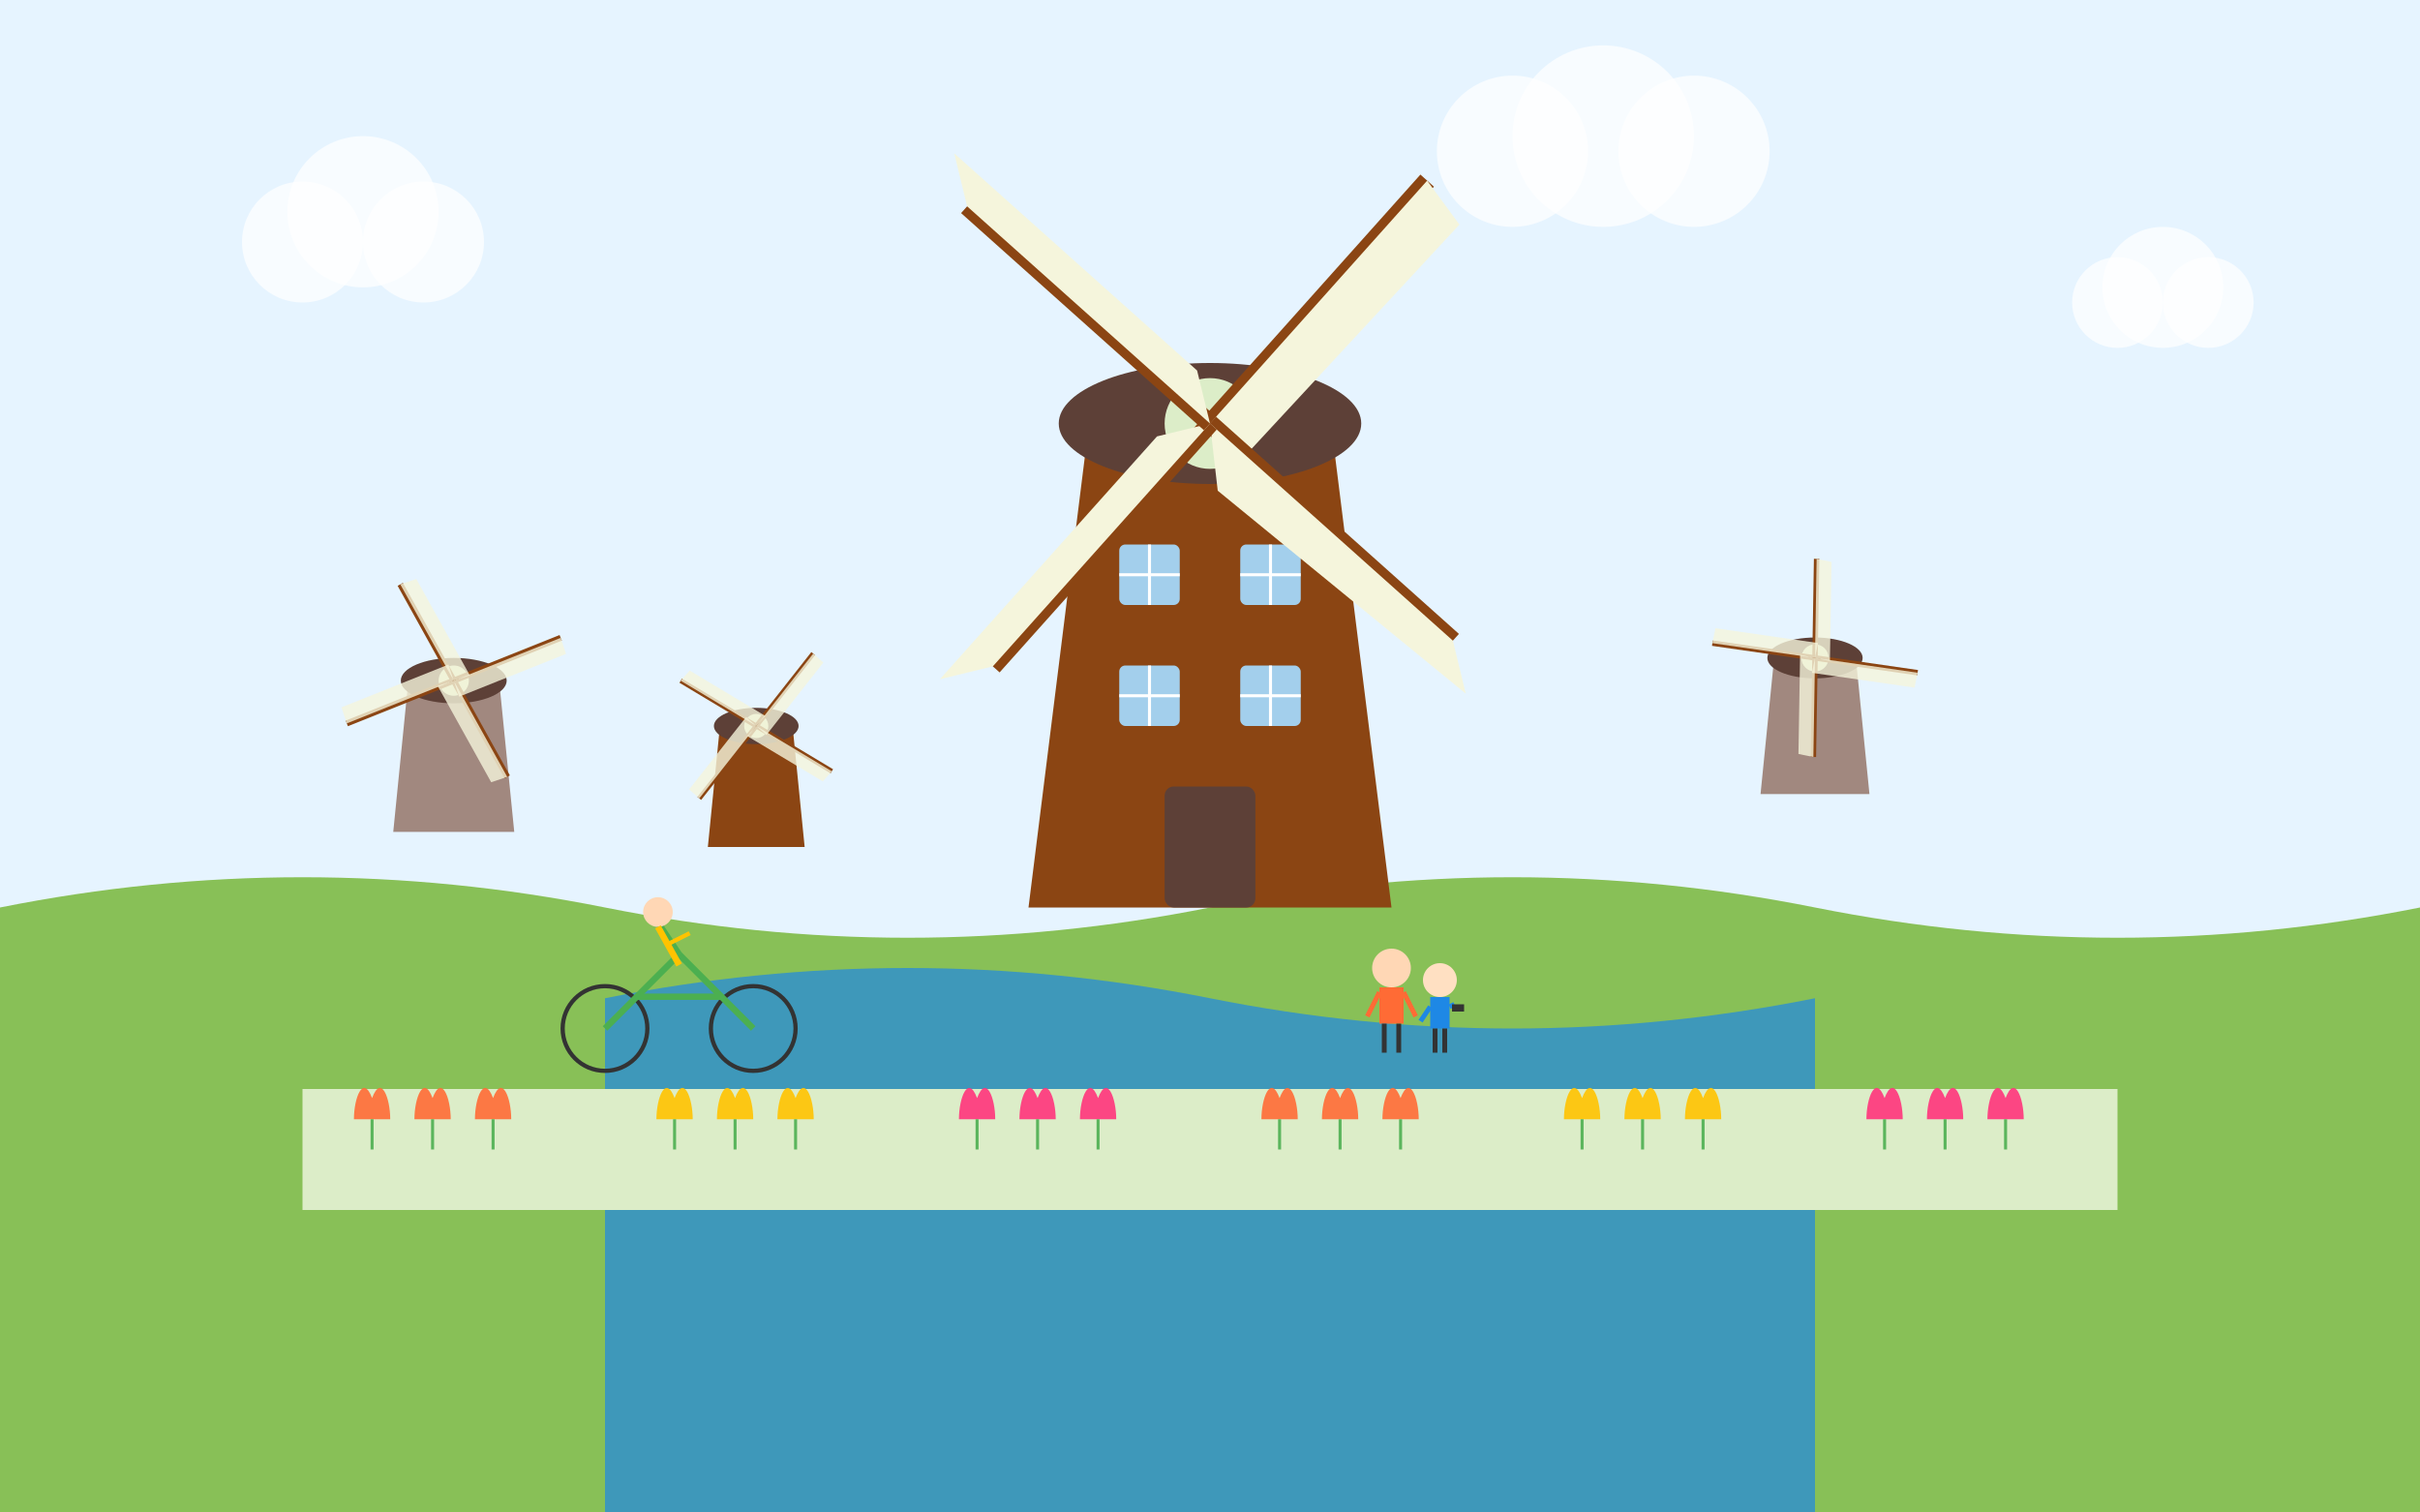 <svg xmlns="http://www.w3.org/2000/svg" viewBox="0 0 800 500" fill="none">
  <!-- Sky Background -->
  <rect width="800" height="500" fill="#E6F4FF"/>
  
  <!-- Green landscape -->
  <path d="M0 300 Q100 280 200 300 Q300 320 400 300 Q500 280 600 300 Q700 320 800 300 L800 500 L0 500 Z" fill="#88C057"/>
  
  <!-- Canal/Water -->
  <path d="M200 330 Q300 310 400 330 Q500 350 600 330 L600 500 L200 500 Z" fill="#1E88E5" opacity="0.7"/>
  
  <!-- Main Large Windmill -->
  <g transform="translate(400, 220)">
    <!-- Mill Base Structure -->
    <path d="M-60 80 L60 80 L40 -80 L-40 -80 Z" fill="#8B4513"/>
    
    <!-- Mill Door -->
    <rect x="-15" y="40" width="30" height="40" rx="3" fill="#5D4037"/>
    
    <!-- Mill Windows -->
    <rect x="-30" y="0" width="20" height="20" rx="2" fill="#A3CFEC"/>
    <rect x="10" y="0" width="20" height="20" rx="2" fill="#A3CFEC"/>
    <rect x="-30" y="-40" width="20" height="20" rx="2" fill="#A3CFEC"/>
    <rect x="10" y="-40" width="20" height="20" rx="2" fill="#A3CFEC"/>
    
    <!-- Window frame details -->
    <line x1="-30" y1="10" x2="-10" y2="10" stroke="white" stroke-width="1"/>
    <line x1="-20" y1="0" x2="-20" y2="20" stroke="white" stroke-width="1"/>
    <line x1="10" y1="10" x2="30" y2="10" stroke="white" stroke-width="1"/>
    <line x1="20" y1="0" x2="20" y2="20" stroke="white" stroke-width="1"/>
    <line x1="-30" y1="-30" x2="-10" y2="-30" stroke="white" stroke-width="1"/>
    <line x1="-20" y1="-40" x2="-20" y2="-20" stroke="white" stroke-width="1"/>
    <line x1="10" y1="-30" x2="30" y2="-30" stroke="white" stroke-width="1"/>
    <line x1="20" y1="-40" x2="20" y2="-20" stroke="white" stroke-width="1"/>
    
    <!-- Mill Cap -->
    <ellipse cx="0" cy="-80" rx="50" ry="20" fill="#5D4037"/>
    
    <!-- Central hub for sails -->
    <circle cx="0" cy="-80" r="15" fill="#DCEDC8"/>
    
    <!-- Windmill Sails -->
    <g transform="rotate(20, 0, -80)">
      <!-- First Sail -->
      <line x1="0" y1="-80" x2="40" y2="-180" stroke="#8B4513" stroke-width="6"/>
      <path d="M40 -180 L55 -170 L15 -75 L0 -80 Z" fill="#F5F5DC"/>
      
      <!-- Second Sail -->
      <line x1="0" y1="-80" x2="100" y2="-40" stroke="#8B4513" stroke-width="6"/>
      <path d="M100 -40 L110 -25 L10 -60 L0 -80 Z" fill="#F5F5DC"/>
      
      <!-- Third Sail -->
      <line x1="0" y1="-80" x2="-40" y2="20" stroke="#8B4513" stroke-width="6"/>
      <path d="M-40 20 L-55 30 L-15 -70 L0 -80 Z" fill="#F5F5DC"/>
      
      <!-- Fourth Sail -->
      <line x1="0" y1="-80" x2="-100" y2="-120" stroke="#8B4513" stroke-width="6"/>
      <path d="M-100 -120 L-110 -135 L-10 -95 L0 -80 Z" fill="#F5F5DC"/>
    </g>
  </g>
  
  <!-- Row of Traditional Windmills in Distance -->
  <g transform="translate(150, 250) scale(0.5)">
    <!-- Mill Base -->
    <path d="M-40 50 L40 50 L30 -50 L-30 -50 Z" fill="#A1887F"/>
    
    <!-- Mill Cap -->
    <ellipse cx="0" cy="-50" rx="35" ry="15" fill="#5D4037"/>
    
    <!-- Central hub -->
    <circle cx="0" cy="-50" r="10" fill="#DCEDC8"/>
    
    <!-- Sails (simplified) -->
    <g transform="rotate(45, 0, -50)">
      <line x1="0" y1="-50" x2="30" y2="-120" stroke="#8B4513" stroke-width="4"/>
      <line x1="0" y1="-50" x2="70" y2="-30" stroke="#8B4513" stroke-width="4"/>
      <line x1="0" y1="-50" x2="-30" y2="20" stroke="#8B4513" stroke-width="4"/>
      <line x1="0" y1="-50" x2="-70" y2="-70" stroke="#8B4513" stroke-width="4"/>
      
      <!-- Simplified sail cloths -->
      <path d="M0 -50 L30 -120 L40 -115 L10 -45 Z" fill="#F5F5DC" opacity="0.8"/>
      <path d="M0 -50 L70 -30 L65 -20 L-5 -40 Z" fill="#F5F5DC" opacity="0.8"/>
      <path d="M0 -50 L-30 20 L-40 15 L-10 -55 Z" fill="#F5F5DC" opacity="0.8"/>
      <path d="M0 -50 L-70 -70 L-65 -80 L5 -60 Z" fill="#F5F5DC" opacity="0.8"/>
    </g>
  </g>
  
  <g transform="translate(250, 260) scale(0.4)">
    <!-- Mill Base -->
    <path d="M-40 50 L40 50 L30 -50 L-30 -50 Z" fill="#8B4513"/>
    
    <!-- Mill Cap -->
    <ellipse cx="0" cy="-50" rx="35" ry="15" fill="#5D4037"/>
    
    <!-- Central hub -->
    <circle cx="0" cy="-50" r="10" fill="#DCEDC8"/>
    
    <!-- Sails (simplified) -->
    <g transform="rotate(15, 0, -50)">
      <line x1="0" y1="-50" x2="30" y2="-120" stroke="#8B4513" stroke-width="4"/>
      <line x1="0" y1="-50" x2="70" y2="-30" stroke="#8B4513" stroke-width="4"/>
      <line x1="0" y1="-50" x2="-30" y2="20" stroke="#8B4513" stroke-width="4"/>
      <line x1="0" y1="-50" x2="-70" y2="-70" stroke="#8B4513" stroke-width="4"/>
      
      <!-- Simplified sail cloths -->
      <path d="M0 -50 L30 -120 L40 -115 L10 -45 Z" fill="#F5F5DC" opacity="0.8"/>
      <path d="M0 -50 L70 -30 L65 -20 L-5 -40 Z" fill="#F5F5DC" opacity="0.8"/>
      <path d="M0 -50 L-30 20 L-40 15 L-10 -55 Z" fill="#F5F5DC" opacity="0.8"/>
      <path d="M0 -50 L-70 -70 L-65 -80 L5 -60 Z" fill="#F5F5DC" opacity="0.8"/>
    </g>
  </g>
  
  <g transform="translate(600, 240) scale(0.45)">
    <!-- Mill Base -->
    <path d="M-40 50 L40 50 L30 -50 L-30 -50 Z" fill="#A1887F"/>
    
    <!-- Mill Cap -->
    <ellipse cx="0" cy="-50" rx="35" ry="15" fill="#5D4037"/>
    
    <!-- Central hub -->
    <circle cx="0" cy="-50" r="10" fill="#DCEDC8"/>
    
    <!-- Sails (simplified) -->
    <g transform="rotate(75, 0, -50)">
      <line x1="0" y1="-50" x2="30" y2="-120" stroke="#8B4513" stroke-width="4"/>
      <line x1="0" y1="-50" x2="70" y2="-30" stroke="#8B4513" stroke-width="4"/>
      <line x1="0" y1="-50" x2="-30" y2="20" stroke="#8B4513" stroke-width="4"/>
      <line x1="0" y1="-50" x2="-70" y2="-70" stroke="#8B4513" stroke-width="4"/>
      
      <!-- Simplified sail cloths -->
      <path d="M0 -50 L30 -120 L40 -115 L10 -45 Z" fill="#F5F5DC" opacity="0.8"/>
      <path d="M0 -50 L70 -30 L65 -20 L-5 -40 Z" fill="#F5F5DC" opacity="0.8"/>
      <path d="M0 -50 L-30 20 L-40 15 L-10 -55 Z" fill="#F5F5DC" opacity="0.8"/>
      <path d="M0 -50 L-70 -70 L-65 -80 L5 -60 Z" fill="#F5F5DC" opacity="0.8"/>
    </g>
  </g>
  
  <!-- Traditional Dutch Landscape Elements -->
  <!-- Tulip Field -->
  <g transform="translate(400, 380)">
    <!-- Field strip -->
    <rect x="-300" y="-20" width="600" height="40" fill="#DCEDC8"/>
    
    <!-- Tulips in rows -->
    <g opacity="0.9">
      <!-- Row 1 - Red Tulips -->
      <g transform="translate(-280, -10)">
        <path d="M-3 0 C-3 -7 0 -15 3 -7 C6 -15 9 -7 9 0 Z" fill="#FF6B35"/>
        <line x1="3" y1="0" x2="3" y2="10" stroke="#4CAF50" stroke-width="1"/>
      </g>
      <g transform="translate(-260, -10)">
        <path d="M-3 0 C-3 -7 0 -15 3 -7 C6 -15 9 -7 9 0 Z" fill="#FF6B35"/>
        <line x1="3" y1="0" x2="3" y2="10" stroke="#4CAF50" stroke-width="1"/>
      </g>
      <g transform="translate(-240, -10)">
        <path d="M-3 0 C-3 -7 0 -15 3 -7 C6 -15 9 -7 9 0 Z" fill="#FF6B35"/>
        <line x1="3" y1="0" x2="3" y2="10" stroke="#4CAF50" stroke-width="1"/>
      </g>
      
      <!-- Row 2 - Yellow Tulips -->
      <g transform="translate(-180, -10)">
        <path d="M-3 0 C-3 -7 0 -15 3 -7 C6 -15 9 -7 9 0 Z" fill="#FFC300"/>
        <line x1="3" y1="0" x2="3" y2="10" stroke="#4CAF50" stroke-width="1"/>
      </g>
      <g transform="translate(-160, -10)">
        <path d="M-3 0 C-3 -7 0 -15 3 -7 C6 -15 9 -7 9 0 Z" fill="#FFC300"/>
        <line x1="3" y1="0" x2="3" y2="10" stroke="#4CAF50" stroke-width="1"/>
      </g>
      <g transform="translate(-140, -10)">
        <path d="M-3 0 C-3 -7 0 -15 3 -7 C6 -15 9 -7 9 0 Z" fill="#FFC300"/>
        <line x1="3" y1="0" x2="3" y2="10" stroke="#4CAF50" stroke-width="1"/>
      </g>
      
      <!-- Row 3 - Pink Tulips -->
      <g transform="translate(-80, -10)">
        <path d="M-3 0 C-3 -7 0 -15 3 -7 C6 -15 9 -7 9 0 Z" fill="#FF347B"/>
        <line x1="3" y1="0" x2="3" y2="10" stroke="#4CAF50" stroke-width="1"/>
      </g>
      <g transform="translate(-60, -10)">
        <path d="M-3 0 C-3 -7 0 -15 3 -7 C6 -15 9 -7 9 0 Z" fill="#FF347B"/>
        <line x1="3" y1="0" x2="3" y2="10" stroke="#4CAF50" stroke-width="1"/>
      </g>
      <g transform="translate(-40, -10)">
        <path d="M-3 0 C-3 -7 0 -15 3 -7 C6 -15 9 -7 9 0 Z" fill="#FF347B"/>
        <line x1="3" y1="0" x2="3" y2="10" stroke="#4CAF50" stroke-width="1"/>
      </g>
      
      <!-- Row 4 - Red Tulips -->
      <g transform="translate(20, -10)">
        <path d="M-3 0 C-3 -7 0 -15 3 -7 C6 -15 9 -7 9 0 Z" fill="#FF6B35"/>
        <line x1="3" y1="0" x2="3" y2="10" stroke="#4CAF50" stroke-width="1"/>
      </g>
      <g transform="translate(40, -10)">
        <path d="M-3 0 C-3 -7 0 -15 3 -7 C6 -15 9 -7 9 0 Z" fill="#FF6B35"/>
        <line x1="3" y1="0" x2="3" y2="10" stroke="#4CAF50" stroke-width="1"/>
      </g>
      <g transform="translate(60, -10)">
        <path d="M-3 0 C-3 -7 0 -15 3 -7 C6 -15 9 -7 9 0 Z" fill="#FF6B35"/>
        <line x1="3" y1="0" x2="3" y2="10" stroke="#4CAF50" stroke-width="1"/>
      </g>
      
      <!-- Row 5 - Yellow Tulips -->
      <g transform="translate(120, -10)">
        <path d="M-3 0 C-3 -7 0 -15 3 -7 C6 -15 9 -7 9 0 Z" fill="#FFC300"/>
        <line x1="3" y1="0" x2="3" y2="10" stroke="#4CAF50" stroke-width="1"/>
      </g>
      <g transform="translate(140, -10)">
        <path d="M-3 0 C-3 -7 0 -15 3 -7 C6 -15 9 -7 9 0 Z" fill="#FFC300"/>
        <line x1="3" y1="0" x2="3" y2="10" stroke="#4CAF50" stroke-width="1"/>
      </g>
      <g transform="translate(160, -10)">
        <path d="M-3 0 C-3 -7 0 -15 3 -7 C6 -15 9 -7 9 0 Z" fill="#FFC300"/>
        <line x1="3" y1="0" x2="3" y2="10" stroke="#4CAF50" stroke-width="1"/>
      </g>
      
      <!-- Row 6 - Pink Tulips -->
      <g transform="translate(220, -10)">
        <path d="M-3 0 C-3 -7 0 -15 3 -7 C6 -15 9 -7 9 0 Z" fill="#FF347B"/>
        <line x1="3" y1="0" x2="3" y2="10" stroke="#4CAF50" stroke-width="1"/>
      </g>
      <g transform="translate(240, -10)">
        <path d="M-3 0 C-3 -7 0 -15 3 -7 C6 -15 9 -7 9 0 Z" fill="#FF347B"/>
        <line x1="3" y1="0" x2="3" y2="10" stroke="#4CAF50" stroke-width="1"/>
      </g>
      <g transform="translate(260, -10)">
        <path d="M-3 0 C-3 -7 0 -15 3 -7 C6 -15 9 -7 9 0 Z" fill="#FF347B"/>
        <line x1="3" y1="0" x2="3" y2="10" stroke="#4CAF50" stroke-width="1"/>
      </g>
    </g>
  </g>
  
  <!-- People/Tourists -->
  <g transform="translate(460, 320) scale(0.8)">
    <!-- Tourist 1 -->
    <circle cx="0" cy="0" r="8" fill="#FFD7B5"/> <!-- Head -->
    <rect x="-5" y="8" width="10" height="15" fill="#FF6B35"/> <!-- Body -->
    <line x1="-5" y1="10" x2="-10" y2="20" stroke="#FF6B35" stroke-width="2"/> <!-- Left arm -->
    <line x1="5" y1="10" x2="10" y2="20" stroke="#FF6B35" stroke-width="2"/> <!-- Right arm -->
    <line x1="-3" y1="23" x2="-3" y2="35" stroke="#333" stroke-width="2"/> <!-- Left leg -->
    <line x1="3" y1="23" x2="3" y2="35" stroke="#333" stroke-width="2"/> <!-- Right leg -->
    
    <!-- Tourist 2 -->
    <circle cx="20" cy="5" r="7" fill="#FFE0C2"/> <!-- Head -->
    <rect x="16" y="12" width="8" height="13" fill="#1E88E5"/> <!-- Body -->
    <line x1="16" y1="16" x2="12" y2="22" stroke="#1E88E5" stroke-width="2"/> <!-- Left arm - pointing -->
    <line x1="24" y1="16" x2="26" y2="15" stroke="#1E88E5" stroke-width="2"/> <!-- Right arm -->
    <line x1="18" y1="25" x2="18" y2="35" stroke="#333" stroke-width="2"/> <!-- Left leg -->
    <line x1="22" y1="25" x2="22" y2="35" stroke="#333" stroke-width="2"/> <!-- Right leg -->
    
    <!-- Camera -->
    <rect x="25" y="15" width="5" height="3" fill="#333"/>
  </g>
  
  <!-- Cyclist -->
  <g transform="translate(200, 340) scale(0.7)">
    <circle cx="0" cy="0" r="20" stroke="#333" stroke-width="2" fill="none"/>
    <circle cx="70" cy="0" r="20" stroke="#333" stroke-width="2" fill="none"/>
    <line x1="0" y1="0" x2="35" y2="-35" stroke="#4CAF50" stroke-width="3"/>
    <line x1="35" y1="-35" x2="70" y2="0" stroke="#4CAF50" stroke-width="3"/>
    <line x1="35" y1="-35" x2="25" y2="-50" stroke="#4CAF50" stroke-width="3"/>
    <line x1="15" y1="-15" x2="55" y2="-15" stroke="#4CAF50" stroke-width="3"/>
    
    <!-- Cyclist body -->
    <circle cx="25" cy="-55" r="7" fill="#FFD7B5"/> <!-- Head -->
    <path d="M25 -48 L35 -30" stroke="#FFC300" stroke-width="3"/> <!-- Body -->
    <path d="M30 -40 L40 -45" stroke="#FFC300" stroke-width="2"/> <!-- Arm -->
  </g>
  
  <!-- Clouds -->
  <g transform="translate(100, 80)">
    <circle cx="0" cy="0" r="20" fill="white" opacity="0.7"/>
    <circle cx="20" cy="-10" r="25" fill="white" opacity="0.7"/>
    <circle cx="40" cy="0" r="20" fill="white" opacity="0.7"/>
  </g>
  
  <g transform="translate(500, 50)">
    <circle cx="0" cy="0" r="25" fill="white" opacity="0.7"/>
    <circle cx="30" cy="-5" r="30" fill="white" opacity="0.7"/>
    <circle cx="60" cy="0" r="25" fill="white" opacity="0.7"/>
  </g>
  
  <g transform="translate(700, 100)">
    <circle cx="0" cy="0" r="15" fill="white" opacity="0.7"/>
    <circle cx="15" cy="-5" r="20" fill="white" opacity="0.7"/>
    <circle cx="30" cy="0" r="15" fill="white" opacity="0.7"/>
  </g>
</svg>